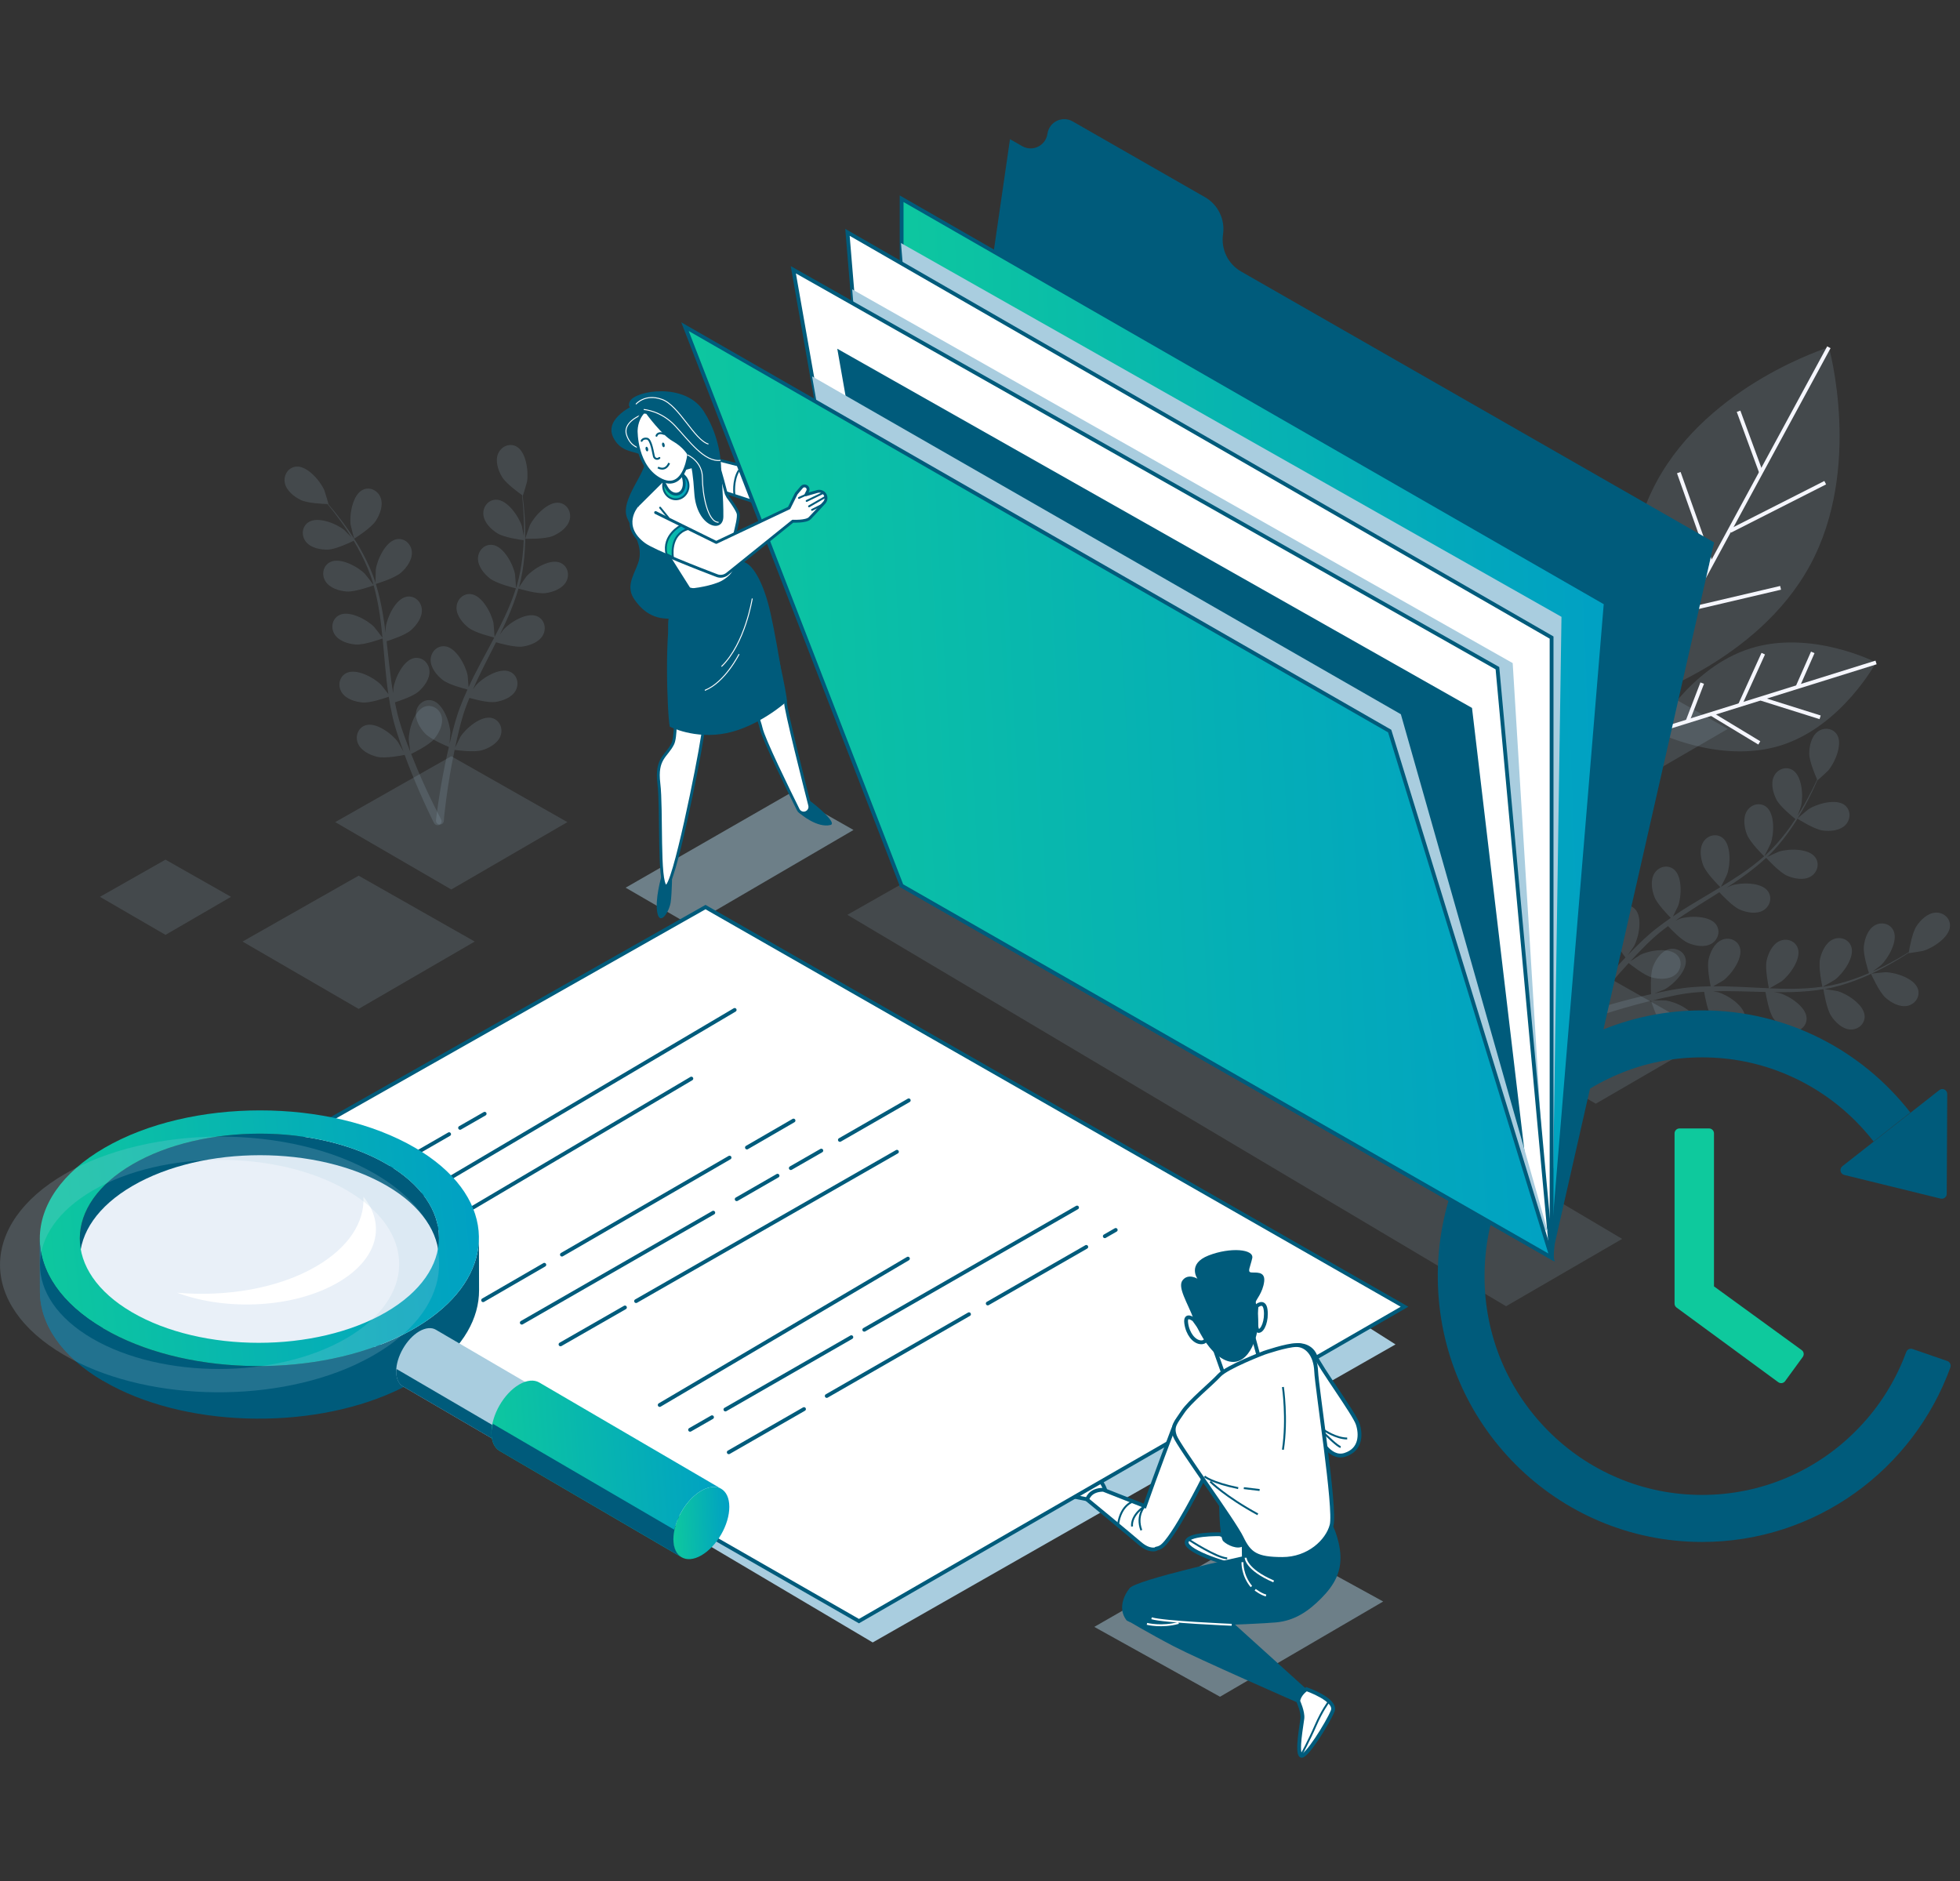 <svg width="696" height="668" viewBox="0 0 696 668" fill="none" xmlns="http://www.w3.org/2000/svg">
<rect x="0" y="0" width="696" height="668" fill="#333333" stroke="none"/>
<g clip-path="url(#clip0)">
<path d="M566.667 344.571L525.447 367.961L566.667 391.883L607.901 367.961L566.667 344.571Z" fill="#A9CDDF" fill-opacity="0.15"/>
<path d="M572.296 235.43L531.077 258.821L572.296 282.742L613.516 258.821L572.296 235.43Z" fill="#A9CDDF" fill-opacity="0.15"/>
<path d="M567.165 360.907C570.47 359.8 575.24 358.268 581.02 356.706C582.696 356.251 584.462 355.796 586.288 355.34C586.529 356.084 588.431 362.045 590.393 364.229C592.174 366.201 594.981 368.234 597.774 367.991C600.506 367.749 602.709 365.337 602.166 362.515C601.426 358.587 594.876 355.659 591.344 355.219C591.118 355.189 588.416 355.158 587.042 355.174C588.144 354.901 589.246 354.643 590.408 354.37C592.068 353.99 593.834 353.626 595.555 353.278C596.445 353.126 597.351 352.974 598.257 352.822C599.177 352.656 600.068 352.595 600.989 352.474C602.332 352.322 603.735 352.246 605.139 352.155C605.426 353.884 606.362 358.92 607.78 361.074C609.244 363.304 611.72 365.731 614.512 365.913C617.259 366.095 619.779 364.047 619.689 361.165C619.538 357.176 613.516 353.278 610.09 352.307C609.984 352.276 609.229 352.14 608.354 352.003C609.727 351.958 611.086 351.912 612.474 351.912C616.414 351.912 620.413 352.049 624.428 352.155C625.258 352.185 626.103 352.185 626.934 352.216C627.175 353.672 628.141 359.133 629.62 361.393C631.084 363.623 633.559 366.05 636.352 366.232C639.099 366.414 641.619 364.366 641.529 361.484C641.378 357.494 635.356 353.596 631.929 352.625C631.809 352.595 630.918 352.443 629.922 352.276C632.111 352.307 634.284 352.307 636.442 352.246C640.216 352.14 643.928 351.821 647.505 351.23C647.581 351.745 648.592 358.177 650.237 360.695C651.701 362.925 654.177 365.352 656.969 365.534C659.716 365.716 662.236 363.668 662.146 360.786C661.995 356.797 655.973 352.898 652.547 351.927C652.305 351.852 649.09 351.336 647.928 351.184C647.973 351.184 648.019 351.169 648.064 351.169C651.807 350.517 655.309 349.425 658.569 348.226C661.829 347.043 664.802 345.648 667.489 344.282C670.19 342.932 672.575 341.522 674.688 340.278C675.82 339.58 676.847 338.928 677.797 338.321C677.797 338.336 677.782 338.412 677.782 338.412C677.767 338.488 682.537 337.714 682.839 337.638C686.265 336.683 692.302 332.8 692.453 328.81C692.558 325.928 690.038 323.88 687.291 324.047C684.484 324.214 682.008 326.641 680.544 328.856C679.05 331.131 678.054 336.698 677.828 338.078C676.831 338.7 675.76 339.352 674.552 340.05C672.424 341.264 670.009 342.599 667.293 343.888C666.568 344.237 665.768 344.571 665.014 344.919C666.176 344.07 667.76 342.887 667.896 342.75C670.492 340.308 674.085 334.074 672.394 330.464C671.172 327.854 667.987 327.202 665.632 328.628C663.233 330.084 662.131 333.376 661.859 336.031C661.557 338.791 663.293 344.328 663.685 345.526C661.98 346.269 660.229 346.982 658.342 347.62C655.112 348.727 651.596 349.728 647.913 350.289C647.702 350.32 647.49 350.335 647.279 350.35C647.928 350.031 651.354 348.029 651.581 347.862C654.418 345.723 658.674 339.929 657.392 336.137C656.471 333.406 653.377 332.405 650.871 333.558C648.321 334.741 646.872 337.896 646.298 340.49C645.634 343.494 647.068 350.107 647.128 350.35C643.657 350.835 640.065 351.063 636.412 351.093C633.756 351.124 631.069 351.033 628.367 350.911C629.198 350.471 632.382 348.606 632.609 348.454C635.446 346.315 639.702 340.521 638.419 336.728C637.499 333.998 634.405 332.997 631.899 334.15C629.348 335.333 627.9 338.488 627.326 341.082C626.692 344.009 628.035 350.35 628.141 350.896C626.918 350.851 625.696 350.805 624.458 350.729C620.444 350.532 616.429 350.32 612.459 350.213C611.086 350.183 609.727 350.198 608.369 350.213C609.592 349.516 611.81 348.226 611.991 348.09C614.829 345.951 619.085 340.156 617.802 336.364C616.882 333.634 613.787 332.633 611.282 333.786C608.731 334.969 607.282 338.124 606.709 340.718C606.135 343.327 607.146 348.697 607.463 350.198C605.199 350.244 602.966 350.32 600.762 350.517C599.811 350.623 598.845 350.668 597.94 350.82C597.019 350.957 596.113 351.078 595.223 351.215C593.382 351.548 591.661 351.852 589.955 352.216C589.095 352.398 588.28 352.58 587.435 352.762C588.778 352.246 590.906 351.397 591.087 351.306C594.227 349.622 599.298 344.54 598.589 340.612C598.075 337.775 595.178 336.319 592.536 337.077C589.835 337.851 587.933 340.748 586.982 343.236C585.926 345.981 586.258 352.246 586.303 353.004C584.25 353.46 582.258 353.915 580.401 354.385C574.53 355.841 569.685 357.282 566.304 358.329C562.939 359.375 561.007 360.073 561.007 360.073H560.992C560.992 360.073 560.977 360.073 560.977 360.088C560.252 360.361 559.89 361.181 560.162 361.893C560.433 362.622 561.248 362.986 561.958 362.713C561.988 362.728 563.844 362.03 567.165 360.907Z" fill="#A9CDDF" fill-opacity="0.15"/>
<path d="M664.41 345.769C664.41 345.769 667.232 352.185 669.572 354.263C671.564 356.023 674.583 357.707 677.33 357.146C680.016 356.584 681.918 353.945 681.073 351.199C679.88 347.392 673.043 345.238 669.496 345.208C669.179 345.192 664.38 345.708 664.41 345.769Z" fill="#A9CDDF" fill-opacity="0.15"/>
<path d="M565.444 357.206C567.602 354.446 570.727 350.532 574.696 346.012C575.843 344.707 577.066 343.342 578.349 341.946C578.952 342.432 583.827 346.345 586.65 347.074C589.216 347.741 592.672 347.862 594.876 346.118C597.034 344.404 597.532 341.173 595.54 339.11C592.763 336.243 585.699 337.441 582.514 339.019C582.318 339.125 580.039 340.596 578.892 341.37C579.662 340.536 580.431 339.702 581.262 338.837C582.439 337.593 583.722 336.319 584.944 335.075C585.608 334.453 586.273 333.831 586.952 333.194C587.616 332.542 588.34 331.996 589.035 331.389C590.076 330.509 591.208 329.675 592.325 328.825C593.517 330.1 597.064 333.786 599.419 334.802C601.864 335.849 605.26 336.501 607.69 335.105C610.074 333.74 611.055 330.615 609.395 328.279C607.086 325.033 599.917 325.124 596.536 326.216C596.43 326.247 595.736 326.55 594.921 326.929C596.038 326.141 597.155 325.337 598.302 324.578C601.592 322.394 605.003 320.285 608.414 318.147C609.124 317.707 609.833 317.252 610.542 316.796C611.538 317.873 615.342 321.908 617.817 322.97C620.262 324.017 623.658 324.669 626.088 323.274C628.473 321.908 629.454 318.784 627.794 316.448C625.484 313.201 618.315 313.292 614.934 314.385C614.814 314.43 613.983 314.794 613.078 315.204C614.919 314.021 616.73 312.807 618.496 311.563C621.59 309.379 624.518 307.058 627.175 304.586C627.522 304.965 631.899 309.788 634.646 310.956C637.091 312.003 640.487 312.655 642.917 311.26C645.302 309.895 646.283 306.77 644.623 304.434C642.313 301.188 635.144 301.279 631.763 302.371C631.522 302.447 628.548 303.782 627.507 304.297C627.537 304.267 627.567 304.237 627.613 304.206C630.375 301.582 632.699 298.73 634.767 295.924C636.834 293.133 638.54 290.312 640.049 287.687C641.559 285.063 642.781 282.56 643.853 280.346C644.426 279.147 644.909 278.025 645.362 276.978C645.362 276.993 645.392 277.054 645.392 277.054C645.422 277.115 648.984 273.838 649.181 273.611C651.505 270.911 654.418 264.327 652.365 260.914C650.886 258.457 647.641 258.138 645.453 259.807C643.219 261.506 642.464 264.904 642.464 267.558C642.464 270.289 644.698 275.476 645.256 276.766C644.758 277.843 644.23 278.98 643.611 280.224C642.494 282.409 641.227 284.866 639.672 287.46C639.264 288.142 638.782 288.871 638.344 289.583C638.857 288.233 639.521 286.368 639.566 286.17C640.396 282.697 639.959 275.507 636.563 273.429C634.118 271.927 631.099 273.156 629.922 275.643C628.714 278.192 629.605 281.544 630.827 283.91C632.095 286.383 636.578 290.023 637.574 290.812C636.563 292.375 635.476 293.952 634.269 295.515C632.171 298.23 629.801 301.021 627.039 303.539C626.888 303.675 626.707 303.812 626.556 303.948C626.918 303.327 628.684 299.747 628.775 299.489C629.982 296.136 630.329 288.931 627.19 286.489C624.926 284.729 621.787 285.609 620.338 287.96C618.859 290.357 619.387 293.785 620.338 296.273C621.439 299.14 626.269 303.857 626.45 304.039C623.824 306.36 620.957 308.545 617.908 310.592C615.704 312.079 613.41 313.505 611.101 314.9C611.554 314.081 613.184 310.759 613.274 310.501C614.482 307.149 614.829 299.944 611.689 297.502C609.425 295.742 606.286 296.622 604.837 298.973C603.358 301.37 603.886 304.798 604.837 307.286C605.909 310.077 610.512 314.627 610.904 315.007C609.848 315.644 608.807 316.281 607.75 316.918C604.294 318.981 600.822 321.013 597.472 323.137C596.309 323.88 595.193 324.639 594.061 325.412C594.71 324.153 595.842 321.848 595.917 321.635C597.124 318.283 597.472 311.078 594.332 308.636C592.068 306.876 588.929 307.756 587.48 310.107C586.001 312.504 586.529 315.932 587.48 318.42C588.431 320.922 592.234 324.821 593.306 325.913C591.434 327.202 589.623 328.522 587.887 329.902C587.148 330.509 586.363 331.086 585.699 331.723C585.005 332.345 584.326 332.951 583.646 333.558C582.288 334.863 581.02 336.076 579.798 337.32C579.164 337.942 578.59 338.549 578.001 339.171C578.847 337.987 580.16 336.106 580.25 335.924C581.941 332.784 583.375 325.731 580.643 322.834C578.666 320.756 575.436 321.15 573.655 323.243C571.828 325.382 571.828 328.856 572.402 331.465C573.021 334.332 576.749 339.368 577.202 339.99C575.738 341.507 574.334 342.993 573.036 344.404C568.931 348.879 565.685 352.762 563.452 355.507C561.218 358.253 559.995 359.891 559.995 359.891L559.98 359.906L559.965 359.922C559.512 360.544 559.663 361.423 560.282 361.878C560.901 362.333 561.776 362.182 562.229 361.56C562.139 361.59 563.301 359.982 565.444 357.206Z" fill="#A9CDDF" fill-opacity="0.15"/>
<path d="M638.253 290.66C638.253 290.66 644.125 294.452 647.219 294.877C649.845 295.241 653.286 294.968 655.278 292.966C657.225 291.009 657.346 287.748 655.128 285.928C652.049 283.41 645.151 285.397 642.178 287.353C641.921 287.535 638.193 290.63 638.253 290.66Z" fill="#A9CDDF" fill-opacity="0.15"/>
<path d="M588.34 170.902C569.625 205.411 581.654 248.294 581.654 248.294C581.654 248.294 624.036 235.218 642.751 200.694C661.467 166.185 649.437 123.302 649.437 123.302C649.437 123.302 607.056 136.378 588.34 170.902Z" fill="#A9CDDF" fill-opacity="0.15"/>
<path d="M581.669 248.294L649.437 123.302" stroke="#F5F6FD" stroke-width="1.356" stroke-miterlimit="10"/>
<path d="M625.349 167.732L617.365 146.025" stroke="#F5F6FD" stroke-width="1.356" stroke-miterlimit="10"/>
<path d="M614.391 188.513L648.139 171.388" stroke="#F5F6FD" stroke-width="1.356" stroke-miterlimit="10"/>
<path d="M607.69 200.299L596.143 167.808" stroke="#F5F6FD" stroke-width="1.356" stroke-miterlimit="10"/>
<path d="M599.238 216.469L632.292 208.718" stroke="#F5F6FD" stroke-width="1.356" stroke-miterlimit="10"/>
<path d="M591.721 230.319L581.835 206.928" stroke="#F5F6FD" stroke-width="1.356" stroke-miterlimit="10"/>
<path d="M540.631 213.814C545.717 236.022 567.361 249.977 567.361 249.977C567.361 249.977 580.733 227.921 575.647 205.714C570.561 183.507 548.917 169.552 548.917 169.552C548.917 169.552 535.545 191.607 540.631 213.814Z" fill="#A9CDDF" fill-opacity="0.15"/>
<path d="M567.361 249.962L548.917 169.537" stroke="#F5F6FD" stroke-width="1.356" stroke-miterlimit="10"/>
<path d="M555.467 198.13L543.695 191.805" stroke="#F5F6FD" stroke-width="1.356" stroke-miterlimit="10"/>
<path d="M558.682 211.388L566.757 190.91" stroke="#F5F6FD" stroke-width="1.356" stroke-miterlimit="10"/>
<path d="M560.282 219.078L542.835 209.461" stroke="#F5F6FD" stroke-width="1.356" stroke-miterlimit="10"/>
<path d="M562.803 229.363L574.168 213.223" stroke="#F5F6FD" stroke-width="1.356" stroke-miterlimit="10"/>
<path d="M564.84 238.282L551.604 231.957" stroke="#F5F6FD" stroke-width="1.356" stroke-miterlimit="10"/>
<path d="M621.651 230.212C599.992 236.978 587.767 259.701 587.767 259.701C587.767 259.701 610.648 271.457 632.307 264.691C653.965 257.926 666.191 235.203 666.191 235.203C666.191 235.203 643.295 223.447 621.651 230.212Z" fill="#A9CDDF" fill-opacity="0.15"/>
<path d="M587.767 259.701L666.191 235.218" stroke="#F5F6FD" stroke-width="1.356" stroke-miterlimit="10"/>
<path d="M638.314 243.91L643.717 231.638" stroke="#F5F6FD" stroke-width="1.356" stroke-miterlimit="10"/>
<path d="M625.394 248.111L646.328 254.695" stroke="#F5F6FD" stroke-width="1.356" stroke-miterlimit="10"/>
<path d="M617.878 250.296L626.134 232.093" stroke="#F5F6FD" stroke-width="1.356" stroke-miterlimit="10"/>
<path d="M607.871 253.588L624.73 263.781" stroke="#F5F6FD" stroke-width="1.356" stroke-miterlimit="10"/>
<path d="M599.177 256.303L604.46 242.56" stroke="#F5F6FD" stroke-width="1.356" stroke-miterlimit="10"/>
<path d="M160.254 268.514L119.035 291.904L160.254 315.825L201.473 291.904L160.254 268.514Z" fill="#A9CDDF" fill-opacity="0.15"/>
<path d="M127.351 310.926L86.132 334.316L127.351 358.223L168.57 334.316L127.351 310.926Z" fill="#A9CDDF" fill-opacity="0.15"/>
<path d="M342.126 301.43L300.907 324.821L534.805 463.798L576.024 439.892L342.126 301.43Z" fill="#A9CDDF" fill-opacity="0.15"/>
<path d="M303.08 294.695L280.32 281.787L222.166 315.188L245.138 328.507L303.08 294.695Z" fill="#A9CDDF" fill-opacity="0.5"/>
<path d="M491.171 568.645L446.737 544.254L388.583 577.656L433.228 602.457L491.171 568.645Z" fill="#A9CDDF" fill-opacity="0.5"/>
<path d="M58.768 305.238L35.494 318.434L58.768 331.935L82.026 318.434L58.768 305.238Z" fill="#A9CDDF" fill-opacity="0.15"/>
<path d="M55.357 432.535L309.902 583.177L495.548 477.359L250.526 322.075L55.357 432.535Z" fill="#A9CDDF"/>
<path d="M158.171 286.019C158.594 282.53 159.288 277.554 160.375 271.638C160.692 269.924 161.039 268.119 161.431 266.269C162.201 266.375 168.374 267.209 171.181 266.375C173.717 265.616 176.751 263.933 177.732 261.293C178.698 258.715 177.475 255.681 174.713 254.953C170.864 253.936 165.416 258.608 163.499 261.612C163.378 261.809 162.186 264.236 161.597 265.495C161.839 264.373 162.065 263.265 162.337 262.097C162.699 260.429 163.152 258.669 163.574 256.97C163.831 256.09 164.073 255.211 164.329 254.316C164.571 253.405 164.903 252.571 165.189 251.691C165.642 250.402 166.171 249.097 166.699 247.793C168.374 248.278 173.294 249.598 175.845 249.249C178.471 248.885 181.716 247.687 183.09 245.229C184.433 242.818 183.694 239.647 181.052 238.494C177.4 236.902 171.302 240.694 168.963 243.379C168.887 243.47 168.45 244.077 167.936 244.82C168.48 243.561 169.038 242.302 169.627 241.043C171.332 237.478 173.174 233.898 175 230.303C175.377 229.56 175.755 228.801 176.132 228.043C177.536 228.453 182.864 229.939 185.535 229.575C188.161 229.211 191.406 228.013 192.78 225.555C194.123 223.143 193.383 219.973 190.742 218.82C187.09 217.228 180.992 221.02 178.653 223.705C178.562 223.796 178.049 224.539 177.475 225.373C178.441 223.401 179.377 221.429 180.252 219.442C181.777 215.969 183.105 212.465 184.116 208.976C184.614 209.127 190.818 210.993 193.791 210.584C196.417 210.22 199.662 209.021 201.036 206.564C202.379 204.152 201.639 200.982 198.998 199.829C195.346 198.236 189.248 202.028 186.908 204.713C186.742 204.91 184.886 207.595 184.252 208.566C184.267 208.521 184.282 208.49 184.297 208.445C185.324 204.759 185.852 201.118 186.184 197.645C186.516 194.171 186.546 190.879 186.501 187.845C186.456 184.812 186.229 182.036 186.003 179.594C185.867 178.274 185.731 177.06 185.58 175.923C185.595 175.938 185.656 175.968 185.656 175.968C185.716 176.014 187.09 171.357 187.135 171.054C187.754 167.534 186.878 160.39 183.362 158.524C180.826 157.174 177.898 158.585 176.856 161.148C175.8 163.757 176.902 167.064 178.275 169.339C179.664 171.675 184.237 174.982 185.384 175.786C185.505 176.954 185.641 178.213 185.746 179.609C185.912 182.066 186.078 184.827 186.063 187.845C186.063 188.649 186.018 189.514 186.003 190.348C185.746 188.922 185.354 186.981 185.309 186.799C184.237 183.401 180.192 177.455 176.207 177.424C173.34 177.409 171.378 180.003 171.649 182.764C171.921 185.57 174.396 187.982 176.66 189.378C179.015 190.834 184.72 191.653 185.973 191.805C185.897 193.67 185.776 195.566 185.55 197.554C185.143 200.967 184.539 204.577 183.452 208.172C183.392 208.369 183.301 208.566 183.241 208.763C183.241 208.035 182.909 204.061 182.864 203.788C182.169 200.284 178.803 193.928 174.849 193.473C172.012 193.139 169.778 195.506 169.732 198.266C169.687 201.088 171.906 203.758 173.989 205.396C176.404 207.292 182.954 208.839 183.211 208.9C182.154 212.252 180.811 215.605 179.241 218.942C178.124 221.354 176.872 223.765 175.619 226.162C175.589 225.222 175.287 221.52 175.241 221.263C174.547 217.759 171.181 211.403 167.227 210.948C164.39 210.614 162.156 212.98 162.11 215.741C162.065 218.562 164.284 221.232 166.367 222.87C168.721 224.721 175 226.238 175.528 226.359C174.955 227.451 174.381 228.544 173.793 229.621C171.891 233.17 169.959 236.72 168.163 240.284C167.544 241.513 166.97 242.757 166.397 244.001C166.306 242.59 166.095 240.026 166.05 239.799C165.355 236.295 161.99 229.939 158.035 229.484C155.183 229.15 152.964 231.517 152.919 234.277C152.873 237.099 155.092 239.769 157.175 241.407C159.273 243.06 164.525 244.441 166.004 244.82C165.069 246.883 164.178 248.961 163.393 251.039C163.076 251.949 162.699 252.844 162.443 253.739C162.171 254.619 161.899 255.499 161.627 256.379C161.129 258.199 160.662 259.883 160.254 261.597C160.043 262.461 159.846 263.28 159.65 264.115C159.771 262.674 159.922 260.383 159.922 260.171C159.771 256.606 157.386 249.81 153.553 248.749C150.791 247.99 148.225 249.992 147.772 252.708C147.304 255.484 149.085 258.472 150.911 260.398C152.919 262.537 158.684 264.934 159.394 265.222C158.911 267.27 158.473 269.287 158.081 271.168C156.858 277.13 156.058 282.135 155.545 285.654C155.032 289.158 154.82 291.206 154.82 291.206V291.221C154.82 291.237 154.82 291.237 154.82 291.252C154.76 292.025 155.334 292.708 156.103 292.769C156.873 292.829 157.552 292.253 157.613 291.479C157.567 291.479 157.733 289.507 158.171 286.019Z" fill="#A9CDDF" fill-opacity="0.15"/>
<path d="M186.531 191.304C186.531 191.304 193.519 191.516 196.372 190.288C198.817 189.241 201.624 187.223 202.303 184.493C202.967 181.808 201.413 178.941 198.575 178.532C194.636 177.97 189.761 183.234 188.191 186.45C188.055 186.723 186.455 191.304 186.531 191.304Z" fill="#A9CDDF" fill-opacity="0.15"/>
<path d="M154.111 285.973C152.556 282.833 150.398 278.298 148.059 272.761C147.379 271.168 146.685 269.454 145.991 267.695C146.7 267.361 152.3 264.63 154.171 262.385C155.877 260.338 157.477 257.273 156.858 254.513C156.239 251.828 153.568 249.977 150.851 250.887C147.093 252.177 145.1 259.094 145.161 262.658C145.161 262.886 145.508 265.586 145.704 266.951C145.281 265.889 144.874 264.828 144.451 263.72C143.848 262.128 143.244 260.413 142.67 258.76C142.399 257.895 142.127 257.016 141.855 256.121C141.554 255.226 141.387 254.346 141.131 253.451C140.799 252.131 140.527 250.751 140.24 249.371C141.901 248.84 146.746 247.217 148.662 245.518C150.655 243.758 152.707 240.967 152.496 238.146C152.3 235.385 149.93 233.155 147.108 233.656C143.199 234.353 140.195 240.891 139.697 244.425C139.682 244.547 139.652 245.29 139.637 246.2C139.41 244.85 139.169 243.5 138.973 242.12C138.429 238.206 138.007 234.202 137.569 230.182C137.478 229.348 137.373 228.513 137.282 227.679C138.686 227.239 143.938 225.525 145.961 223.735C147.953 221.976 150.006 219.184 149.794 216.363C149.598 213.602 147.229 211.372 144.406 211.873C140.497 212.571 137.493 219.109 136.995 222.643C136.98 222.764 136.95 223.674 136.92 224.691C136.648 222.522 136.346 220.352 135.984 218.214C135.35 214.467 134.535 210.811 133.464 207.338C133.962 207.186 140.165 205.305 142.414 203.318C144.406 201.558 146.459 198.767 146.247 195.946C146.051 193.185 143.682 190.955 140.859 191.456C136.95 192.153 133.947 198.691 133.448 202.226C133.418 202.483 133.343 205.745 133.343 206.928C133.328 206.882 133.328 206.837 133.313 206.807C132.15 203.166 130.596 199.844 128.966 196.75C127.351 193.67 125.555 190.91 123.849 188.407C122.144 185.904 120.438 183.72 118.899 181.793C118.069 180.762 117.284 179.836 116.529 178.972C116.544 178.972 116.62 178.972 116.62 178.972C116.695 178.972 115.276 174.33 115.156 174.042C113.737 170.765 109.088 165.289 105.134 165.684C102.281 165.972 100.606 168.763 101.149 171.478C101.708 174.239 104.439 176.378 106.824 177.531C109.269 178.714 114.899 178.926 116.288 178.972C117.042 179.882 117.827 180.853 118.687 181.96C120.167 183.917 121.827 186.131 123.472 188.649C123.91 189.317 124.362 190.06 124.8 190.773C123.804 189.726 122.415 188.316 122.264 188.194C119.502 185.949 112.861 183.234 109.541 185.418C107.141 186.996 106.93 190.257 108.666 192.396C110.431 194.596 113.827 195.218 116.484 195.142C119.246 195.051 124.453 192.563 125.585 192.002C126.551 193.595 127.502 195.248 128.392 197.038C129.932 200.102 131.411 203.454 132.467 207.049C132.528 207.247 132.558 207.459 132.618 207.671C132.211 207.064 129.766 203.94 129.57 203.743C127.079 201.209 120.77 197.781 117.223 199.586C114.673 200.891 114.099 204.107 115.593 206.427C117.103 208.809 120.408 209.81 123.064 210.022C126.113 210.265 132.437 207.929 132.679 207.838C133.63 211.221 134.354 214.77 134.882 218.411C135.275 221.05 135.562 223.735 135.818 226.435C135.275 225.662 132.996 222.749 132.815 222.567C130.324 220.034 124.015 216.606 120.468 218.411C117.918 219.715 117.344 222.931 118.838 225.252C120.348 227.634 123.653 228.635 126.309 228.847C129.283 229.075 135.35 226.875 135.863 226.678C135.984 227.907 136.105 229.135 136.211 230.364C136.573 234.384 136.905 238.403 137.358 242.378C137.509 243.758 137.72 245.093 137.916 246.458C137.071 245.336 135.486 243.303 135.32 243.151C132.83 240.618 126.521 237.19 122.974 238.995C120.423 240.3 119.85 243.515 121.344 245.836C122.853 248.218 126.159 249.219 128.815 249.431C131.471 249.644 136.618 247.884 138.052 247.368C138.399 249.613 138.791 251.828 139.29 253.997C139.516 254.922 139.697 255.893 139.969 256.773C140.225 257.668 140.482 258.548 140.738 259.427C141.327 261.217 141.855 262.886 142.444 264.539C142.731 265.374 143.033 266.162 143.319 266.966C142.625 265.692 141.493 263.69 141.372 263.523C139.29 260.641 133.569 256.288 129.796 257.531C127.079 258.426 126.038 261.521 127.14 264.039C128.272 266.618 131.396 268.119 133.977 268.726C136.829 269.393 142.957 268.195 143.697 268.043C144.421 270.015 145.146 271.942 145.87 273.732C148.119 279.375 150.202 284.001 151.696 287.217C153.205 290.433 154.141 292.253 154.141 292.253L154.156 292.268C154.156 292.268 154.156 292.283 154.171 292.283C154.549 292.966 155.394 293.209 156.073 292.845C156.752 292.465 156.994 291.616 156.632 290.933C156.616 290.857 155.666 289.113 154.111 285.973Z" fill="#A9CDDF" fill-opacity="0.15"/>
<path d="M125.781 191.258C125.781 191.258 131.728 187.572 133.434 184.948C134.898 182.718 136.135 179.487 135.199 176.818C134.279 174.209 131.411 172.692 128.815 173.92C125.223 175.634 124.046 182.734 124.498 186.268C124.544 186.586 125.721 191.289 125.781 191.258Z" fill="#A9CDDF" fill-opacity="0.15"/>
<path d="M654.888 417.178L689.128 425.584C690.22 425.847 691.29 425.013 691.29 423.894L691.465 388.449C691.465 386.979 689.783 386.145 688.648 387.067L654.232 414.083C653.972 414.286 653.774 414.558 653.661 414.868C653.548 415.178 653.524 415.514 653.593 415.838C653.661 416.161 653.819 416.458 654.048 416.695C654.277 416.932 654.568 417.1 654.888 417.178ZM691.509 483.26L679.127 478.98C678.695 478.832 678.223 478.859 677.811 479.055C677.398 479.252 677.079 479.603 676.921 480.034C676.506 481.153 676.07 482.25 675.611 483.348C671.724 492.587 666.156 500.905 659.037 508.038C651.997 515.135 643.654 520.792 634.47 524.696C624.956 528.738 614.729 530.813 604.4 530.797C593.962 530.797 583.851 528.756 574.33 524.696C565.146 520.792 556.803 515.135 549.763 508.038C542.666 500.905 537.097 492.587 533.189 483.348C529.188 473.781 527.139 463.504 527.162 453.127C527.162 442.636 529.192 432.453 533.232 422.884C537.119 413.644 542.688 405.327 549.807 398.194C556.847 391.097 565.19 385.44 574.374 381.536C583.851 377.476 593.983 375.435 604.422 375.435C614.86 375.435 624.971 377.476 634.492 381.536C643.675 385.44 652.019 391.097 659.058 398.194C661.286 400.454 663.382 402.803 665.304 405.283L678.363 395.012C661.177 372.933 634.426 358.733 604.378 358.755C552.056 358.777 510.041 401.486 510.565 454.093C511.089 505.777 552.908 547.498 604.422 547.498C644.93 547.498 679.433 521.689 692.579 485.542C692.906 484.621 692.426 483.589 691.509 483.26Z" fill="#005B7B"/>
<path d="M596.386 400.674H606.889C607.85 400.674 608.636 401.464 608.636 402.43V456.748L639.776 479.375C640.562 479.924 640.737 481.021 640.147 481.833L633.902 490.393C633.334 491.183 632.242 491.336 631.456 490.766L595.359 464.276C594.901 463.947 594.639 463.42 594.639 462.849V402.43C594.639 401.464 595.425 400.674 596.386 400.674Z" fill="#0EC99D"/>
<path d="M386.742 532.483L381.746 531.482L380.493 528.979L388.477 524.474C388.477 524.474 390.968 524.732 392.462 528.979C393.971 533.226 386.742 532.483 386.742 532.483Z" fill="white" stroke="#005B7B" stroke-width="1.356" stroke-miterlimit="10"/>
<path d="M250.526 322.075L55.357 432.535L305.012 575.608L498.748 463.98L250.526 322.075Z" fill="white" stroke="#005B7B" stroke-width="1.356" stroke-miterlimit="10" stroke-linecap="round"/>
<path d="M163.376 400.462L172.1 395.457" stroke="#005B7B" stroke-width="1.356" stroke-miterlimit="10" stroke-linecap="round"/>
<path d="M117.131 427.068L159.482 402.707" stroke="#005B7B" stroke-width="1.356" stroke-miterlimit="10" stroke-linecap="round"/>
<path d="M130.881 435.366L260.882 358.595" stroke="#005B7B" stroke-width="1.356" stroke-miterlimit="10" stroke-linecap="round"/>
<path d="M165.64 430.133L245.501 382.971" stroke="#005B7B" stroke-width="1.356" stroke-miterlimit="10" stroke-linecap="round"/>
<path d="M144.615 442.48L158.38 434.395" stroke="#005B7B" stroke-width="1.356" stroke-miterlimit="10" stroke-linecap="round"/>
<path d="M234.262 498.868L322.405 446.896" stroke="#005B7B" stroke-width="1.356" stroke-miterlimit="10" stroke-linecap="round"/>
<path d="M265.238 407.446L281.78 397.875" stroke="#005B7B" stroke-width="1.356" stroke-miterlimit="10" stroke-linecap="round"/>
<path d="M199.538 445.475L259.065 411.026" stroke="#005B7B" stroke-width="1.356" stroke-miterlimit="10" stroke-linecap="round"/>
<path d="M171.555 461.66L193.289 449.085" stroke="#005B7B" stroke-width="1.356" stroke-miterlimit="10" stroke-linecap="round"/>
<path d="M298.247 404.747L322.698 390.7" stroke="#005B7B" stroke-width="1.356" stroke-miterlimit="10" stroke-linecap="round"/>
<path d="M280.814 414.758L291.651 408.539" stroke="#005B7B" stroke-width="1.356" stroke-miterlimit="10" stroke-linecap="round"/>
<path d="M261.601 425.801L276.105 417.458" stroke="#005B7B" stroke-width="1.356" stroke-miterlimit="10" stroke-linecap="round"/>
<path d="M185.29 469.639L253.285 430.579" stroke="#005B7B" stroke-width="1.356" stroke-miterlimit="10" stroke-linecap="round"/>
<path d="M225.875 461.979L318.502 408.948" stroke="#005B7B" stroke-width="1.356" stroke-miterlimit="10" stroke-linecap="round"/>
<path d="M199.04 477.345L221.921 464.239" stroke="#005B7B" stroke-width="1.356" stroke-miterlimit="10" stroke-linecap="round"/>
<path d="M306.905 472.149L382.461 428.751" stroke="#005B7B" stroke-width="1.356" stroke-miterlimit="10" stroke-linecap="round"/>
<path d="M257.595 500.469L302.316 474.788" stroke="#005B7B" stroke-width="1.356" stroke-miterlimit="10" stroke-linecap="round"/>
<path d="M245.053 507.674L252.841 503.214" stroke="#005B7B" stroke-width="1.356" stroke-miterlimit="10" stroke-linecap="round"/>
<path d="M392.316 438.944L396.195 436.714" stroke="#005B7B" stroke-width="1.356" stroke-miterlimit="10" stroke-linecap="round"/>
<path d="M350.75 462.82L385.736 442.736" stroke="#005B7B" stroke-width="1.356" stroke-miterlimit="10" stroke-linecap="round"/>
<path d="M293.577 495.661L344.094 466.643" stroke="#005B7B" stroke-width="1.356" stroke-miterlimit="10" stroke-linecap="round"/>
<path d="M258.788 515.653L285.503 500.317" stroke="#005B7B" stroke-width="1.356" stroke-miterlimit="10" stroke-linecap="round"/>
<path d="M254.495 163.151L266.434 166.169L270.222 179.002L255.446 174.163L254.495 163.151Z" fill="white" stroke="#005B7B" stroke-width="1.017" stroke-miterlimit="10" stroke-linecap="round" stroke-linejoin="round"/>
<path d="M434.3 83.195C435.07 77.886 432.534 72.653 427.9 70.014L380.9 43.104C377.203 40.996 372.554 43.271 371.95 47.503C371.331 51.735 366.683 54.011 363 51.902L358.653 49.414L320.181 314.46L550.985 446.521L608.686 192.594L440.699 96.392C436.066 93.738 433.53 88.505 434.3 83.195Z" fill="#005B7B"/>
<path d="M320.166 70.56V314.445L550.97 446.506L570.198 214.149L320.166 70.56Z" fill="url(#paint0_linear)" stroke="#005B7B" stroke-width="1.356" stroke-miterlimit="10" stroke-linecap="round"/>
<path d="M319.939 86.305L332.376 236.265L342.926 296.212L551.558 414.803L554.486 219.018L319.939 86.305Z" fill="#A9CDDF"/>
<path d="M320.166 314.445L300.937 82.498L550.97 226.375V446.506L320.166 314.445Z" fill="white" stroke="#005B7B" stroke-width="1.356" stroke-miterlimit="10" stroke-linecap="round"/>
<path d="M302.612 102.733L315.049 252.677L325.599 312.625L549.898 442.956L537.16 235.446L302.612 102.733Z" fill="#A9CDDF"/>
<path d="M320.166 314.445L281.708 95.786L531.741 237.251L550.97 446.506L320.166 314.445Z" fill="white" stroke="#005B7B" stroke-width="1.356" stroke-miterlimit="10" stroke-linecap="round"/>
<path d="M332.678 320.877L298.235 125.122L522.082 251.783L544.435 440.666L332.678 320.877Z" fill="#005B7B" stroke="#005B7B" stroke-width="1.356" stroke-miterlimit="10" stroke-linecap="round"/>
<path d="M288.364 133.632L314.959 284.805L324.135 308.469L549.581 437.192L497.45 253.603L288.364 133.632Z" fill="#A9CDDF"/>
<path d="M243.236 115.991L493.48 259.579L550.97 446.506L320.166 314.445L243.236 115.991Z" fill="url(#paint1_linear)" stroke="#005B7B" stroke-width="1.356" stroke-miterlimit="10"/>
<path d="M260.789 175.62C260.789 175.62 260.125 170.811 262.268 167.171" stroke="#005B7B" stroke-width="0.678" stroke-miterlimit="10" stroke-linecap="round" stroke-linejoin="round"/>
<path d="M423.977 468.561C423.977 468.561 420.731 466.059 421.23 469.82C421.728 473.582 423.977 476.343 426.225 476.586C428.474 476.844 428.474 474.826 428.474 474.826L423.977 468.561Z" fill="white" stroke="#005B7B" stroke-width="1.356" stroke-miterlimit="10"/>
<path d="M446.179 463.798C446.179 463.798 448.925 461.296 449.424 465.058C449.922 468.819 448.427 472.581 446.933 472.581C445.424 472.566 446.179 463.798 446.179 463.798Z" fill="white" stroke="#005B7B" stroke-width="1.356" stroke-miterlimit="10"/>
<path d="M431.704 480.09L434.451 487.856C434.451 487.856 437.696 489.115 440.941 488.114C444.186 487.113 447.431 483.351 447.431 483.351L445.182 475.084L431.704 480.09Z" fill="white" stroke="#005B7B" stroke-width="1.356" stroke-miterlimit="10"/>
<path d="M432.187 481.106C428.323 477.936 425.365 472.308 423.961 468.562C421.712 462.54 417.969 457.033 419.977 454.53C421.969 452.027 425.214 454.03 425.214 454.03C425.214 454.03 421.471 448.766 429.198 445.763C436.926 442.759 445.409 443.503 444.669 446.764C443.914 450.025 442.918 451.527 444.171 451.785C445.424 452.043 449.408 451.026 448.91 455.046C448.412 459.051 445.922 461.569 445.922 462.312C445.922 463.07 447.174 467.576 446.676 471.337C445.68 478.846 440.699 488.084 432.187 481.106Z" fill="#005B7B"/>
<path d="M399.933 575.153C399.933 575.153 408.098 580.007 416.852 584.573C425.621 589.124 460.335 604.338 460.335 604.338L463.958 599.788L431.659 570.603C431.659 570.587 407.177 565.127 399.933 575.153Z" fill="#005B7B"/>
<path d="M433.168 544.77C433.168 544.77 421.078 544.467 421.38 547.804C421.682 551.141 437.092 556.01 440.413 556.01C443.733 556.01 441.922 547.804 441.922 547.804L433.168 544.77Z" fill="white" stroke="#005B7B" stroke-width="1.356" stroke-miterlimit="10"/>
<path d="M432.866 531.422C432.866 531.422 432.866 545.695 434.375 547.212C435.885 548.729 439.507 550.246 441.318 549.033C443.129 547.819 444.035 541.752 444.035 541.752C444.035 541.752 438.601 527.462 432.866 531.422Z" fill="#005B7B"/>
<path d="M441.016 552.673C441.016 552.673 403.54 560.88 401.125 563.913C398.71 566.947 397.201 571.513 399.918 575.153C402.635 578.794 446.45 576.67 453.106 576.064C459.747 575.457 464.592 572.12 469.12 567.554C473.648 563.003 476.983 557.831 475.761 549.943C474.765 543.481 472.138 539.613 472.138 539.613L440.926 546.014L441.016 552.673Z" fill="#005B7B"/>
<path d="M442.329 553.113C442.329 553.113 442.33 557.209 452.276 561.517" stroke="white" stroke-width="0.678" stroke-miterlimit="10" stroke-linejoin="round"/>
<path d="M441.198 554.691C441.198 554.691 440.971 559.226 444.367 563.322" stroke="white" stroke-width="0.678" stroke-miterlimit="10" stroke-linejoin="round"/>
<path d="M445.726 564.46C445.726 564.46 447.763 566.052 449.574 566.507" stroke="white" stroke-width="0.678" stroke-miterlimit="10" stroke-linejoin="round"/>
<path d="M437.379 576.913C437.379 576.913 413.23 575.912 408.929 574.593" stroke="white" stroke-width="0.678" stroke-miterlimit="10" stroke-linejoin="round"/>
<path d="M407.283 576.579C407.283 576.579 412.581 577.914 418.528 576.246" stroke="white" stroke-width="0.678" stroke-miterlimit="10" stroke-linejoin="round"/>
<path d="M418.241 504.148C417.486 505.149 416.49 507.652 416.49 507.652C416.49 507.652 410.347 523.792 406.513 534.759L391.798 528.964C386.802 528.964 386.062 532.468 386.062 532.468C386.062 532.468 401.276 544.998 404.763 548.016C408.249 551.02 410.498 550.019 410.498 550.019C410.528 549.973 410.558 549.943 410.589 549.897C411.147 549.791 411.69 549.594 412.249 549.26C416.49 546.757 427.719 524.186 427.719 524.186L432.096 523.807" fill="white"/>
<path d="M418.241 504.148C417.486 505.149 416.49 507.652 416.49 507.652C416.49 507.652 410.347 523.792 406.513 534.759L391.798 528.964C386.802 528.964 386.062 532.468 386.062 532.468C386.062 532.468 401.276 544.998 404.763 548.016C408.249 551.02 410.498 550.019 410.498 550.019C410.528 549.973 410.558 549.943 410.589 549.897C411.147 549.791 411.69 549.594 412.249 549.26C416.49 546.757 427.719 524.186 427.719 524.186L432.096 523.807" stroke="#005B7B" stroke-width="1.356" stroke-miterlimit="10"/>
<path d="M402.65 533.045C402.65 533.045 398.016 534.046 397.02 541.357" stroke="#005B7B" stroke-width="0.678" stroke-miterlimit="10" stroke-linejoin="round"/>
<path d="M432.957 488.357C432.957 488.357 439.341 487.795 444.382 485.262C449.423 482.729 450.268 480.196 450.268 480.196" stroke="#005B7B" stroke-width="0.678" stroke-miterlimit="10" stroke-linejoin="round"/>
<path d="M461 604.035C461 604.035 462.735 607.781 462.479 610.148C462.222 612.529 460.381 622.025 461.951 623.345C463.52 624.664 471.671 611.467 473.24 607.508C474.81 603.549 463.958 599.772 463.958 599.772C463.958 599.772 461.362 601.35 461 604.035Z" fill="white" stroke="#005B7B" stroke-width="1.356" stroke-miterlimit="10"/>
<path d="M461.951 623.345C461.951 623.345 464.939 617.823 467.188 612.605C469.452 607.387 471.701 604.429 471.701 604.429" stroke="#005B7B" stroke-width="0.678" stroke-miterlimit="10" stroke-linejoin="round"/>
<path d="M422.225 546.742C422.225 546.742 431.945 553.098 435.779 553.325" stroke="#005B7B" stroke-width="0.678" stroke-miterlimit="10" stroke-linejoin="round"/>
<path d="M460.396 477.587C460.396 477.587 465.196 477.056 467.022 481.319C468.833 485.566 480.923 501.964 482.13 505.619C483.338 509.26 483.338 514.736 477.602 516.556C471.867 518.376 468.229 509.882 468.229 509.882L459.762 481.031" fill="white"/>
<path d="M460.396 477.587C460.396 477.587 465.196 477.056 467.022 481.319C468.833 485.566 480.923 501.964 482.13 505.619C483.338 509.26 483.338 514.736 477.602 516.556C471.867 518.376 468.229 509.882 468.229 509.882L459.762 481.031" stroke="#005B7B" stroke-width="1.356" stroke-miterlimit="10"/>
<path d="M470.116 507.773C470.116 507.773 474.417 510.761 478.387 510.761" stroke="#005B7B" stroke-width="0.678" stroke-miterlimit="10" stroke-linejoin="round"/>
<path d="M470.448 509.108C470.448 509.108 475.082 513.765 476.078 513.765" stroke="#005B7B" stroke-width="0.678" stroke-miterlimit="10" stroke-linejoin="round"/>
<path d="M448.91 480.333C448.91 480.333 435.688 485.354 432.941 488.357C430.194 491.361 422.467 497.625 419.976 501.387C417.486 505.149 415.992 506.408 417.23 509.912C418.482 513.416 438.179 540.25 440.926 546.014C443.673 551.778 446.163 553.538 455.4 553.538C464.622 553.538 471.369 547.273 472.863 541.509C474.357 535.745 467.625 492.877 467.369 486.855C467.112 480.833 463.882 477.587 460.381 477.587C456.894 477.587 448.91 480.333 448.91 480.333Z" fill="white" stroke="#005B7B" stroke-width="1.356" stroke-miterlimit="10"/>
<path d="M427.719 524.216C427.719 524.216 430.104 526.401 439.688 528.388" stroke="#005B7B" stroke-width="0.678" stroke-miterlimit="10" stroke-linejoin="round"/>
<path d="M441.68 528.388L447.295 529.055" stroke="#005B7B" stroke-width="0.678" stroke-miterlimit="10" stroke-linejoin="round"/>
<path d="M429.772 526.052C429.772 526.052 435.07 531.376 446.646 537.686" stroke="#005B7B" stroke-width="0.678" stroke-miterlimit="10" stroke-linejoin="round"/>
<path d="M405.291 543.344C403.314 538.02 406.513 534.774 406.513 534.774C406.513 534.774 401.653 537.701 401.986 542.009" stroke="#005B7B" stroke-width="0.678" stroke-miterlimit="10" stroke-linejoin="round"/>
<path d="M455.566 492.483C455.566 492.483 457.226 503.784 455.566 514.751" stroke="#005B7B" stroke-width="0.678" stroke-miterlimit="10" stroke-linejoin="round"/>
<path d="M284.184 288.931C284.184 288.931 290.146 294.119 294.915 292.921C297.36 292.314 290.146 286.14 287.263 284.108C285.165 282.636 280.818 285.154 284.184 288.931Z" fill="#005B7B"/>
<path d="M234.844 311.29C234.844 311.29 232.475 319.375 233.425 324.138C234.376 328.901 237.682 323.668 238.165 320.331C238.633 317.009 238.678 309.91 238.678 309.91L234.844 311.29Z" fill="#005B7B"/>
<path d="M244.685 209.052C244.685 209.052 236.897 213.056 237.833 223.902C238.768 234.748 241.138 259.64 238.889 264.13C236.64 268.62 232.867 269.227 233.969 278.207C235.071 287.187 233.727 313.49 236.429 314.658C239.116 315.826 248.171 270.076 249.303 262.219C250.435 254.361 258.133 226.132 258.133 226.132C258.133 226.132 269.272 253.754 270.268 258.517C271.068 262.355 279.988 280.528 283.444 287.475C284.108 288.81 285.874 289.113 286.946 288.051C287.504 287.505 287.731 286.701 287.534 285.943C285.935 279.693 278.795 251.494 278.961 249.431C279.158 247.11 274.132 224.221 271.868 217.941C269.604 211.661 261.121 202.044 261.121 202.044L244.685 209.052Z" fill="white" stroke="#005B7B" stroke-width="1.017" stroke-miterlimit="10" stroke-linecap="round" stroke-linejoin="round"/>
<path d="M225.819 143.523C225.819 143.523 214.363 148.301 217.744 155.263C221.125 162.211 228.007 159.253 228.973 163.333C229.954 167.414 219.796 177.637 222.785 184.115C225.758 190.592 227.826 194.035 227.011 198.404C226.196 202.772 221.653 207.52 225.185 212.708C228.716 217.896 233.365 220.55 240.534 219.397C247.704 218.245 252.367 179.139 248.67 165.502C244.972 151.865 233.742 143.796 231.146 143.128C228.566 142.415 225.819 143.523 225.819 143.523Z" fill="#005B7B"/>
<path d="M227.162 147.573C227.162 147.573 221.064 150.091 222.498 154.429C223.932 158.752 227.162 159.116 227.162 159.116" stroke="white" stroke-width="0.339" stroke-miterlimit="10" stroke-linejoin="round"/>
<path d="M262.102 182.249C261.604 180.595 258.48 176.454 258.48 176.454L257.891 175.301C256.156 168.505 254.496 163.151 254.496 163.151L238.014 167.899L226.136 179.7L244.685 209.037C244.685 209.037 255.537 212.783 261.106 202.029C262.208 199.89 261.891 195.021 260.97 189.439C261.423 187.451 262.495 183.568 262.102 182.249Z" fill="white" stroke="#005B7B" stroke-width="1.017" stroke-miterlimit="10" stroke-linecap="round" stroke-linejoin="round"/>
<path d="M239.991 177.273C242.475 177.273 244.489 175.127 244.489 172.479C244.489 169.832 242.475 167.686 239.991 167.686C237.507 167.686 235.493 169.832 235.493 172.479C235.493 175.127 237.507 177.273 239.991 177.273Z" fill="url(#paint2_linear)" stroke="#005B7B" stroke-width="0.678" stroke-miterlimit="10" stroke-linecap="round"/>
<path d="M237.833 258.002C237.833 258.002 246.617 262.598 257.922 260.323C269.226 258.047 278.931 249.431 278.931 249.431C279.294 248.901 275.113 222.689 272.728 214.118C270.102 204.683 266.193 198.919 262.887 199.465C262.887 199.465 259.718 204.911 255.205 206.731C250.692 208.551 244.67 209.037 244.67 209.037C244.67 209.037 242.089 209.461 238.934 215.362C235.78 221.278 236.927 253.921 237.833 258.002Z" fill="#005B7B"/>
<path d="M267.128 212.51C267.128 212.51 264.638 228.499 256.201 236.659" stroke="white" stroke-width="0.339" stroke-miterlimit="10" stroke-linejoin="round"/>
<path d="M262.45 232.26C262.45 232.26 257.454 242.302 250.285 245.123" stroke="white" stroke-width="0.339" stroke-miterlimit="10" stroke-linejoin="round"/>
<path d="M231.72 164.03C231.72 164.03 234.18 168.52 236.625 173.01C239.086 177.5 244.444 175.589 242.617 169.248C240.791 162.923 238.844 157.993 238.844 157.993L231.72 164.03Z" fill="white" stroke="#005B7B" stroke-width="1.017" stroke-miterlimit="10" stroke-linecap="round" stroke-linejoin="round"/>
<path d="M225.909 152.851C225.909 152.851 225.653 166.154 234.995 170.508C244.338 174.861 246.24 157.72 244.338 149.12C242.421 140.504 226.483 140.913 225.909 152.851Z" fill="white" stroke="#005B7B" stroke-width="1.017" stroke-miterlimit="10" stroke-linecap="round" stroke-linejoin="round"/>
<path d="M229.501 146.935C229.501 146.935 235.041 154.52 238.829 156.613C242.617 158.721 244.157 161.512 244.157 161.512C244.157 161.512 245.802 162.984 246.542 175.028C247.281 187.072 256.775 189.666 256.865 183.462C256.956 177.258 256.065 166.973 256.065 166.973C256.065 166.973 256.533 156.355 249.907 146.025C243.281 135.68 225.804 138.623 223.706 142.43C221.608 146.253 229.501 146.935 229.501 146.935Z" fill="#005B7B"/>
<path d="M228.596 145.403C228.596 145.403 234.693 145.767 239.719 151.182C244.745 156.598 250.134 164.167 255.869 163.454" stroke="white" stroke-width="0.339" stroke-miterlimit="10" stroke-linejoin="round"/>
<path d="M225.819 143.522C225.819 143.522 228.958 139.639 235.056 141.808C241.153 143.977 246.542 156.234 251.568 157.675" stroke="white" stroke-width="0.339" stroke-miterlimit="10" stroke-linejoin="round"/>
<path d="M244.157 161.528C244.157 161.528 249.424 163.818 249.424 169.582C249.424 175.362 251.22 185.449 255.175 185.449" stroke="white" stroke-width="0.339" stroke-miterlimit="10" stroke-linejoin="round"/>
<path d="M226.136 179.7C226.136 179.7 220.023 186.754 228.762 193.231C232.143 195.734 248.805 202.181 254.586 204.38C255.809 204.85 257.197 204.623 258.224 203.804L281.512 185.055C281.512 185.055 286.252 185.298 287.519 184.023C288.41 183.128 291.112 180.201 292.681 178.487C293.375 177.728 293.511 176.606 293.028 175.696C292.485 174.695 291.338 174.209 290.236 174.512L286.161 175.68L286.81 174.361C287.142 173.693 286.84 172.889 286.146 172.616C285.648 172.419 285.059 172.556 284.712 172.965L282.765 175.256L280.214 180.368L254.345 192.594L232.807 181.991" fill="white"/>
<path d="M226.136 179.7C226.136 179.7 220.023 186.754 228.762 193.231C232.143 195.734 248.805 202.181 254.586 204.38C255.809 204.85 257.197 204.623 258.224 203.804L281.512 185.055C281.512 185.055 286.252 185.298 287.519 184.023C288.41 183.128 291.112 180.201 292.681 178.487C293.375 177.728 293.511 176.606 293.028 175.696C292.485 174.695 291.338 174.209 290.236 174.512L286.161 175.68L286.81 174.361C287.142 173.693 286.84 172.889 286.146 172.616C285.648 172.419 285.059 172.556 284.712 172.965L282.765 175.256L280.214 180.368L254.345 192.594L232.807 181.991" stroke="#005B7B" stroke-width="1.017" stroke-miterlimit="10" stroke-linecap="round" stroke-linejoin="round"/>
<path d="M241.878 186.526C241.878 186.526 235.101 189.939 236.686 196.75L238.95 197.888C238.95 197.888 237.591 189.939 244.142 187.892L241.878 186.526Z" fill="url(#paint3_linear)" stroke="#005B7B" stroke-width="0.678" stroke-miterlimit="10" stroke-linecap="round"/>
<path d="M234.407 180.262L237.38 183.902" stroke="#005B7B" stroke-width="0.678" stroke-miterlimit="10" stroke-linecap="round" stroke-linejoin="round"/>
<path d="M227.841 156.537C227.841 156.537 228.234 155.506 229.773 155.764C231.313 156.021 231.962 161.315 232.218 162.089C232.475 162.863 233.38 163.257 234.15 162.605" stroke="#005B7B" stroke-width="0.678" stroke-miterlimit="10" stroke-linecap="round" stroke-linejoin="round"/>
<path d="M233.124 154.732C233.124 154.732 233.516 153.185 235.825 154.08" stroke="#005B7B" stroke-width="0.678" stroke-miterlimit="10" stroke-linecap="round" stroke-linejoin="round"/>
<path d="M233.637 165.972C233.637 165.972 236.203 167.656 237.621 164.425" stroke="#005B7B" stroke-width="0.678" stroke-miterlimit="10" stroke-linejoin="round"/>
<path d="M230.15 159.343C230.256 159.798 230.135 160.208 229.894 160.268C229.652 160.329 229.366 160.011 229.26 159.556C229.154 159.1 229.275 158.691 229.516 158.63C229.758 158.57 230.045 158.888 230.15 159.343Z" fill="#005B7B"/>
<path d="M236.007 157.857C236.112 158.312 235.991 158.721 235.75 158.782C235.508 158.843 235.222 158.524 235.116 158.069C235.01 157.614 235.131 157.205 235.373 157.144C235.614 157.083 235.901 157.402 236.007 157.857Z" fill="#005B7B"/>
<path d="M292.576 174.891L286.448 177.864" stroke="#005B7B" stroke-width="0.678" stroke-miterlimit="10" stroke-linecap="round" stroke-linejoin="round"/>
<path d="M293.194 176.378L287.293 179.776" stroke="#005B7B" stroke-width="0.678" stroke-miterlimit="10" stroke-linecap="round" stroke-linejoin="round"/>
<path d="M291.73 179.351L288.349 181.035" stroke="#005B7B" stroke-width="0.678" stroke-miterlimit="10" stroke-linecap="round" stroke-linejoin="round"/>
<path d="M286.176 175.68L283.701 176.803" stroke="#005B7B" stroke-width="0.678" stroke-miterlimit="10" stroke-linecap="round" stroke-linejoin="round"/>
<path d="M28.356 439.824L28.404 458.487C28.38 448.915 34.634 439.32 47.165 432.051C72.109 417.562 112.663 417.562 137.463 432.051C149.756 439.248 155.914 448.676 155.938 458.127L155.89 439.44C155.866 429.988 149.708 420.56 137.415 413.387C112.615 398.898 72.085 398.898 47.117 413.387C34.586 420.656 28.308 430.252 28.356 439.824Z" fill="#005B7B"/>
<path d="M137.393 421.04C162.169 435.505 162.002 459.087 137.058 473.576C112.115 488.042 71.656 488.042 46.856 473.576C22.056 459.087 22.199 435.481 47.118 421.04C72.062 406.55 112.616 406.55 137.393 421.04Z" fill="#E9F0F8"/>
<path d="M14.131 439.871L14.179 458.559C14.203 470.098 21.745 481.661 36.855 490.441C64.853 506.825 109.394 508.049 139.994 494.111C142.453 492.984 144.84 491.76 147.084 490.441C149.423 489.073 151.523 487.706 153.433 486.291C164.58 478.038 170.141 468.083 170.118 458.103L170.07 439.416C170.094 449.371 164.532 459.375 153.385 467.603C151.476 469.018 149.375 470.386 147.036 471.753C144.768 473.072 142.405 474.272 139.947 475.423C109.322 489.385 64.806 488.162 36.807 471.753C21.721 462.973 14.179 451.434 14.131 439.871Z" fill="#005B7B"/>
<path d="M147.44 407.558C175.463 423.918 177.468 449.827 153.384 467.603C151.474 469.018 149.374 470.386 147.035 471.753C144.767 473.072 142.404 474.272 139.945 475.423C109.321 489.385 64.805 488.162 36.806 471.753C6.42 454.073 6.635 425.238 37.116 407.558C67.669 389.83 117.102 389.83 147.44 407.558ZM137.057 465.924C162.001 451.434 162.192 427.877 137.391 413.387C112.591 398.898 72.061 398.898 47.093 413.387C22.198 427.829 22.054 451.458 46.855 465.924C71.655 480.413 112.114 480.413 137.057 465.924Z" fill="url(#paint4_linear)"/>
<path d="M148.874 472.712C151.189 471.393 153.266 471.249 154.769 472.137L208.356 503.442C206.853 502.555 204.776 502.699 202.461 504.018C197.949 506.633 194.273 513.038 194.273 518.244C194.273 520.883 195.204 522.706 196.684 523.569L143.097 492.287C141.617 491.424 140.71 489.577 140.687 486.962C140.687 481.756 144.362 475.351 148.874 472.712Z" fill="#A9CDDF"/>
<path d="M196.684 523.593C195.204 522.73 194.273 520.883 194.273 518.268C194.273 517.98 194.393 517.692 194.417 517.404L140.83 486.098C140.806 486.386 140.687 486.674 140.687 486.962C140.687 489.601 141.617 491.448 143.097 492.287L196.684 523.593Z" fill="#005B7B"/>
<path d="M202.46 504.018C197.949 506.633 194.273 513.038 194.273 518.244C194.297 523.522 197.997 525.633 202.508 523.018C207.067 520.355 210.743 513.974 210.743 508.696C210.719 503.491 207.02 501.38 202.46 504.018Z" fill="#FD6220"/>
<path d="M184.368 491.592C187.136 489.985 189.667 489.817 191.481 490.872L256.119 528.631C254.305 527.576 251.799 527.72 249.006 529.327C243.564 532.494 239.124 540.194 239.124 546.503C239.124 549.67 240.246 551.901 242.036 552.932L177.422 515.173C175.631 514.118 174.509 511.911 174.509 508.744C174.486 502.459 178.925 494.735 184.368 491.592Z" fill="url(#paint5_linear)"/>
<path d="M242.036 552.908C240.246 551.877 239.124 549.646 239.124 546.479C239.124 545.448 239.41 544.368 239.625 543.265L175.011 505.554C174.796 506.633 174.509 507.737 174.509 508.768C174.509 511.935 175.631 514.166 177.421 515.197L242.036 552.908Z" fill="#005B7B"/>
<path d="M249.006 529.327C243.564 532.494 239.124 540.194 239.124 546.503C239.148 552.86 243.611 555.403 249.054 552.261C254.568 549.07 259.007 541.37 258.983 534.989C258.96 528.679 254.52 526.137 249.006 529.327Z" fill="url(#paint6_linear)"/>
<path d="M129.062 424.926C129.516 433.874 123.906 442.894 112.187 449.707C98.748 457.503 80.321 460.526 62.896 459.014C80.607 465.588 104.453 464.412 119.992 455.392C134.17 447.164 137.178 434.881 129.062 424.926Z" fill="white"/>
<path d="M36.496 471.561C21.626 462.805 14.179 451.362 14.131 439.871L14.179 458.559C14.203 470.002 21.65 481.444 36.496 490.224V471.561Z" fill="#005B7B"/>
<g opacity="0.2">
<path d="M133.311 416.865C161.333 433.226 163.339 459.11 139.254 476.91C137.345 478.326 135.244 479.693 132.905 481.061C130.637 482.38 128.274 483.579 125.816 484.731C95.191 498.693 50.675 497.469 22.676 481.061C-7.71 463.357 -7.495 434.545 22.986 416.865C53.515 399.137 102.973 399.137 133.311 416.865ZM122.928 475.231C147.871 460.742 148.062 437.184 123.262 422.695C98.461 408.205 57.931 408.205 32.964 422.695C8.068 437.136 7.925 460.742 32.701 475.231C57.502 489.697 97.96 489.697 122.928 475.231Z" fill="#A9CDDF"/>
</g>
</g>
<defs>
<linearGradient id="paint0_linear" x1="318.499" y1="464.408" x2="685.752" y2="450.18" gradientUnits="userSpaceOnUse">
<stop stop-color="#0EC99D"/>
<stop offset="0.715" stop-color="#00A0C4"/>
</linearGradient>
<linearGradient id="paint1_linear" x1="241.184" y1="462.244" x2="692.541" y2="437.765" gradientUnits="userSpaceOnUse">
<stop stop-color="#0EC99D"/>
<stop offset="0.715" stop-color="#00A0C4"/>
</linearGradient>
<linearGradient id="paint2_linear" x1="235.433" y1="177.729" x2="248.627" y2="177.008" gradientUnits="userSpaceOnUse">
<stop stop-color="#0EC99D"/>
<stop offset="0.715" stop-color="#00A0C4"/>
</linearGradient>
<linearGradient id="paint3_linear" x1="236.394" y1="198.429" x2="247.698" y2="197.983" gradientUnits="userSpaceOnUse">
<stop stop-color="#0EC99D"/>
<stop offset="0.715" stop-color="#00A0C4"/>
</linearGradient>
<linearGradient id="paint4_linear" x1="13.096" y1="489.374" x2="240.2" y2="466.653" gradientUnits="userSpaceOnUse">
<stop stop-color="#0EC99D"/>
<stop offset="0.715" stop-color="#00A0C4"/>
</linearGradient>
<linearGradient id="paint5_linear" x1="173.965" y1="555.919" x2="293.33" y2="546.873" gradientUnits="userSpaceOnUse">
<stop stop-color="#0EC99D"/>
<stop offset="0.715" stop-color="#00A0C4"/>
</linearGradient>
<linearGradient id="paint6_linear" x1="238.992" y1="554.828" x2="268.146" y2="553.513" gradientUnits="userSpaceOnUse">
<stop stop-color="#0EC99D"/>
<stop offset="0.715" stop-color="#00A0C4"/>
</linearGradient>
<clipPath id="clip0">
<rect width="696" height="666.328" fill="white" transform="translate(0 0.683)"/>
</clipPath>
</defs>
</svg>
